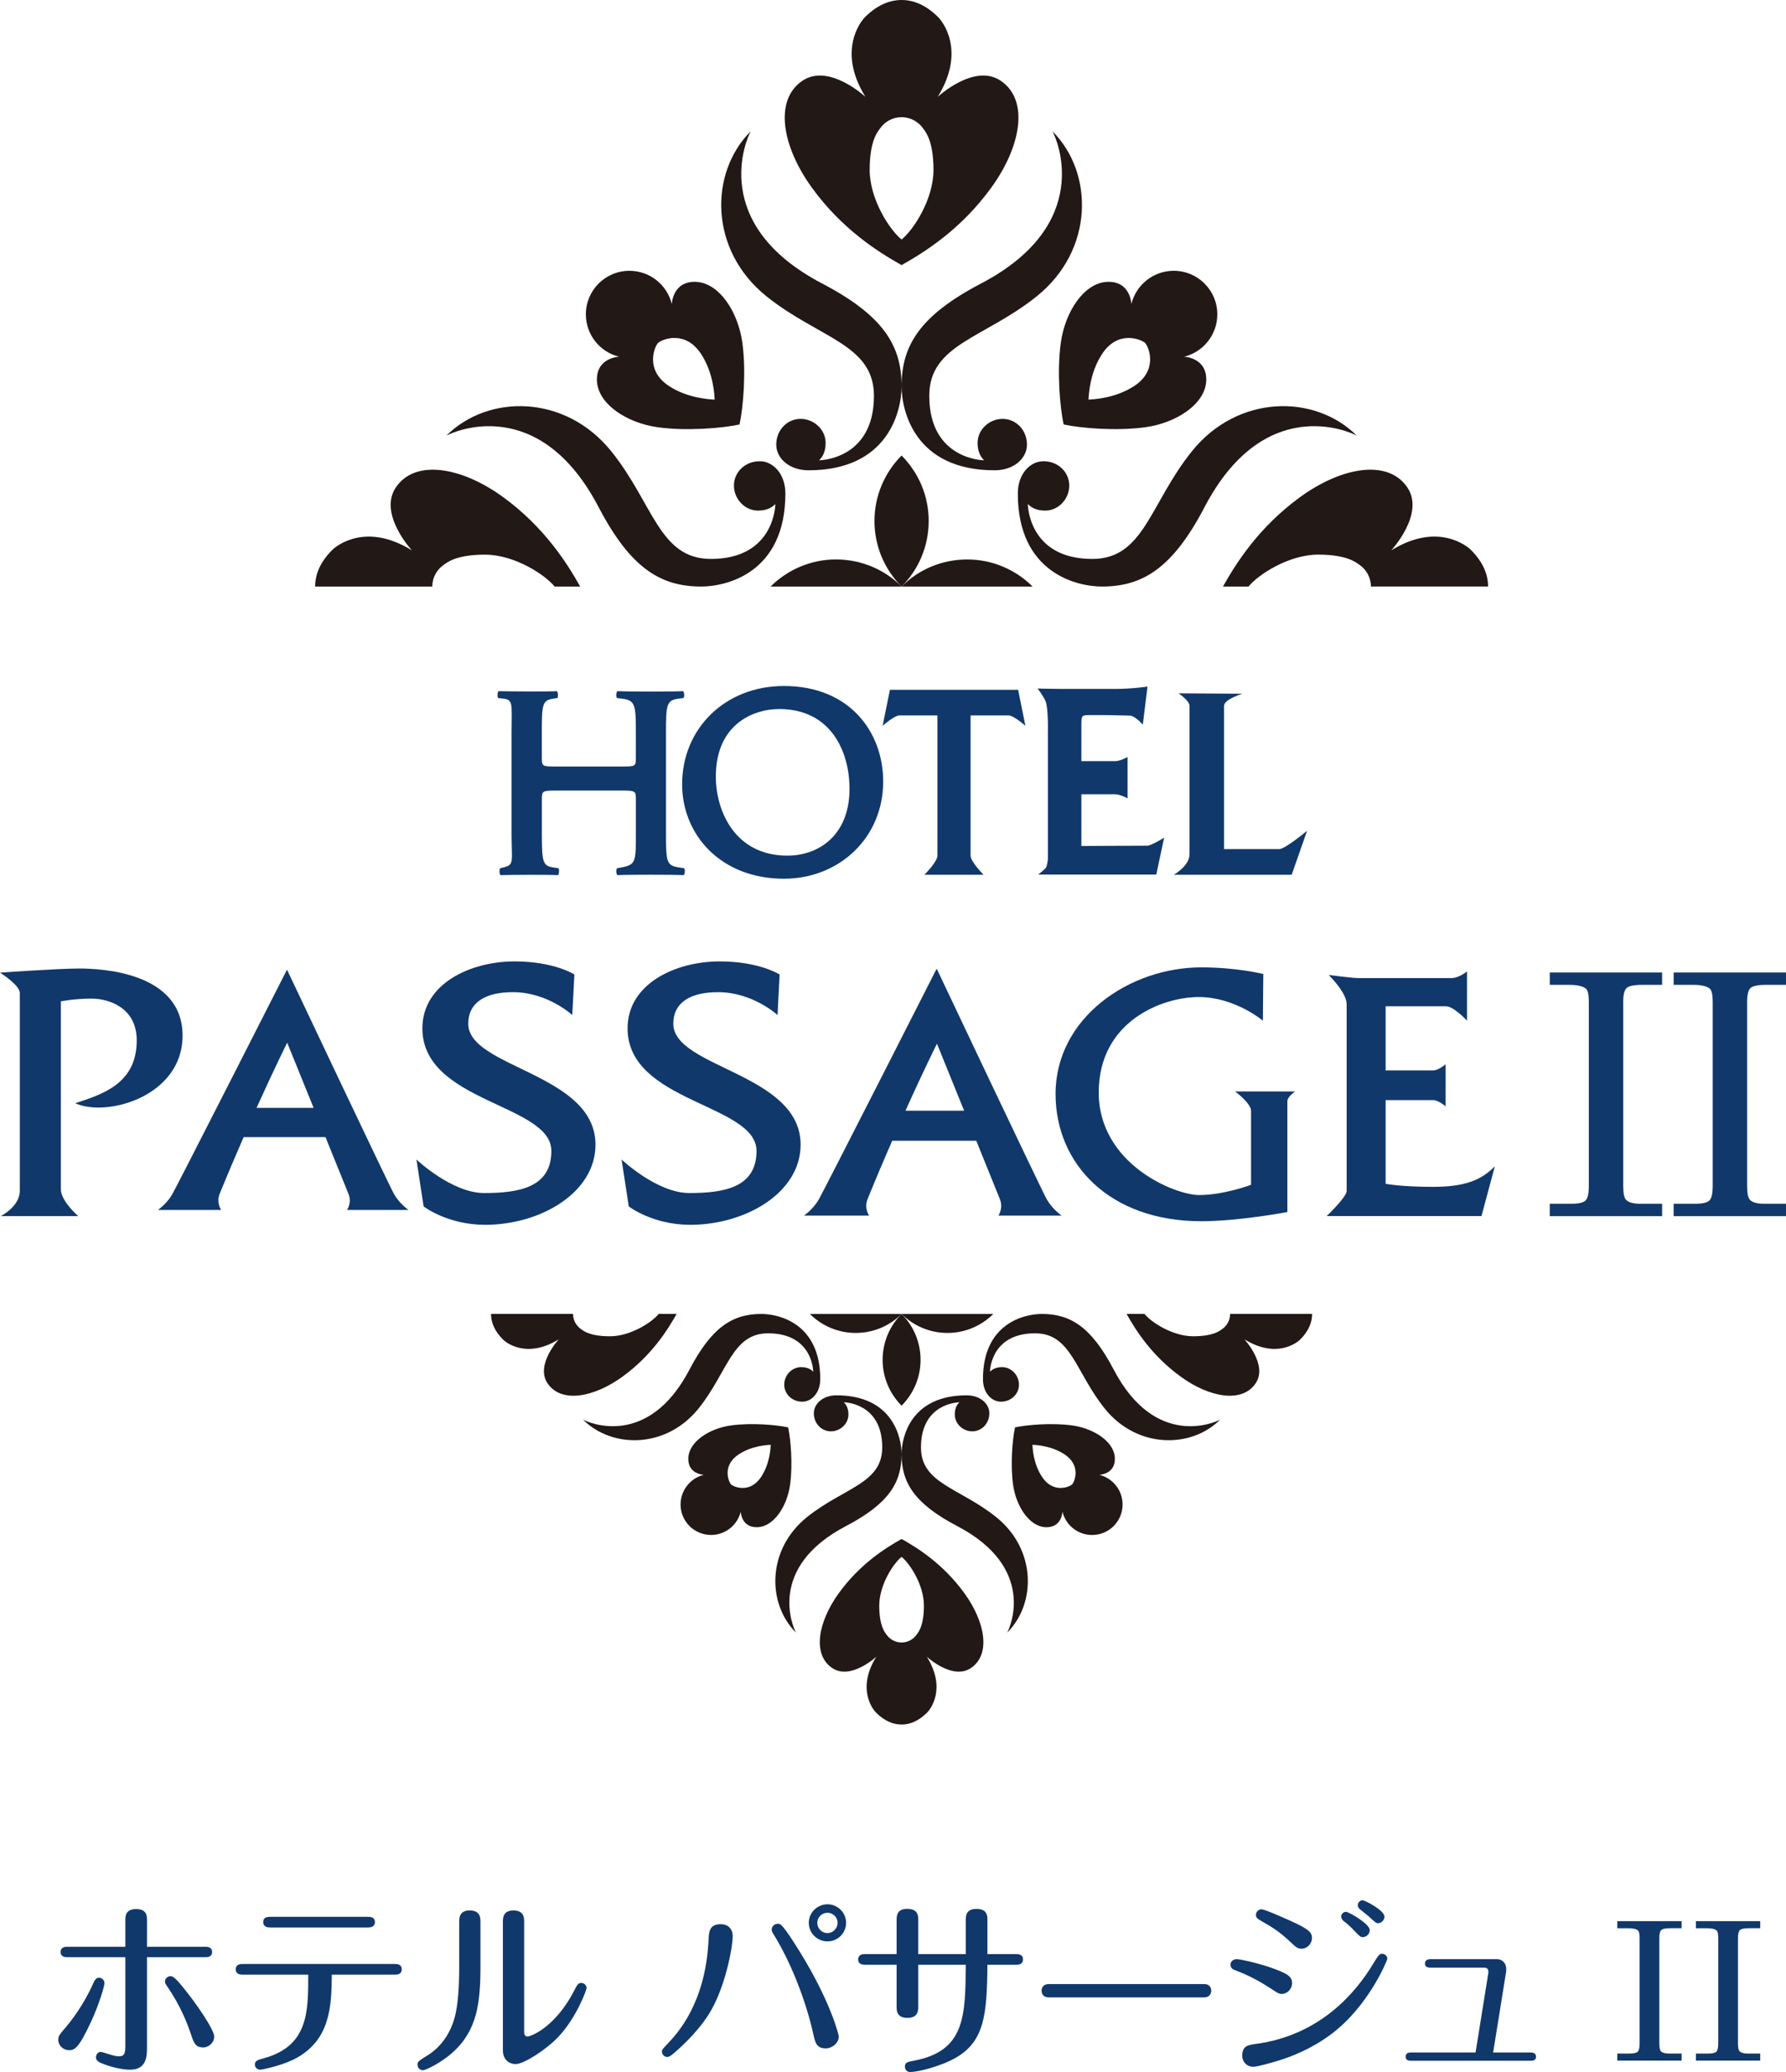 <?xml version="1.0" encoding="utf-8"?>
<!-- Generator: Adobe Illustrator 16.0.0, SVG Export Plug-In . SVG Version: 6.00 Build 0)  -->
<!DOCTYPE svg PUBLIC "-//W3C//DTD SVG 1.1 Tiny//EN" "http://www.w3.org/Graphics/SVG/1.1/DTD/svg11-tiny.dtd">
<svg version="1.1" baseProfile="tiny" id="レイヤー_1"
	 xmlns="http://www.w3.org/2000/svg" xmlns:xlink="http://www.w3.org/1999/xlink" x="0px" y="0px" width="100px" height="116px"
	 viewBox="0 0 100 116" xml:space="preserve">
<g>
	<path fill="#10386B" d="M3.751,113.414c0.173-0.205,0.931-1.156,1.46-2.357c0.087-0.206,0.173-0.336,0.335-0.336
		s0.303,0.14,0.303,0.303c0,0.151-0.27,1.115-0.736,2.131c-0.704,1.525-0.94,1.624-1.244,1.624c-0.334,0-0.605-0.272-0.605-0.573
		C3.265,113.998,3.275,113.967,3.751,113.414 M8.23,114.604c0,0.466,0,1.267-0.941,1.267c-0.422,0-1.006-0.131-1.461-0.305
		c-0.259-0.096-0.454-0.184-0.454-0.389c0-0.15,0.108-0.303,0.271-0.303c0.054,0,0.379,0.107,0.53,0.152
		c0.238,0.075,0.378,0.096,0.486,0.096c0.324,0,0.357-0.205,0.357-0.584v-4.965H3.784c-0.118,0-0.389,0-0.389-0.293
		c0-0.291,0.271-0.291,0.389-0.291h3.234v-1.473c0-0.227,0-0.638,0.605-0.638c0.607,0,0.607,0.401,0.607,0.638v1.473h3.255
		c0.109,0,0.39,0,0.39,0.291c0,0.293-0.27,0.293-0.39,0.293H8.23V114.604z M10.696,113.902c-0.216-0.661-0.605-1.613-1.276-2.608
		c-0.152-0.216-0.185-0.28-0.185-0.367c0-0.152,0.152-0.292,0.314-0.292c0.172,0,0.367,0.226,0.648,0.563
		c0.725,0.865,1.796,2.422,1.796,2.813c0,0.39-0.357,0.614-0.595,0.614C10.956,114.625,10.87,114.421,10.696,113.902"/>
	<path fill="#10386B" d="M13.601,110.549c-0.119,0-0.4,0-0.4-0.293c0-0.303,0.27-0.303,0.4-0.303h8.503c0.108,0,0.389,0,0.389,0.293
		c0,0.303-0.27,0.303-0.389,0.303h-3.526c-0.011,1.87-0.13,3.602-1.926,4.639c-0.778,0.443-1.98,0.683-2.077,0.683
		c-0.15,0-0.302-0.108-0.302-0.28c0-0.217,0.13-0.261,0.487-0.357c2.499-0.682,2.499-2.586,2.499-4.684H13.601z M20.601,107.313
		c0.119,0,0.389,0,0.389,0.293c0,0.291-0.271,0.303-0.389,0.303h-5.474c-0.119,0-0.389-0.012-0.389-0.303
		c0-0.293,0.27-0.293,0.389-0.293H20.601z"/>
	<path fill="#10386B" d="M26.902,110.028c0,2.077-0.173,3.624-1.536,4.857c-0.671,0.616-1.547,1.018-1.688,1.018
		c-0.151,0-0.303-0.13-0.303-0.313c0-0.163,0.054-0.207,0.595-0.541c0.736-0.465,1.233-1.212,1.471-2.045
		c0.227-0.77,0.271-1.99,0.271-2.922v-2.477c0-0.217,0-0.65,0.584-0.65c0.605,0,0.605,0.434,0.605,0.64V110.028z M29.347,113.685
		c0,0.152,0,0.326,0.195,0.326c0.174,0,1.568-0.51,2.64-2.629c0.141-0.272,0.194-0.368,0.368-0.368c0.173,0,0.292,0.15,0.292,0.28
		s-0.573,1.667-1.569,2.728c-0.692,0.734-1.947,1.535-2.401,1.535c-0.346,0-0.714-0.238-0.714-0.758v-7.193
		c0-0.217,0-0.65,0.584-0.65c0.605,0,0.605,0.423,0.605,0.64V113.685z"/>
	<path fill="#10386B" d="M41.023,108.385c0,0.682-0.433,2.942-1.33,4.371c-0.725,1.156-1.829,2.076-1.992,2.217
		c-0.172,0.141-0.237,0.184-0.346,0.184c-0.162,0-0.292-0.141-0.292-0.303c0-0.098,0.032-0.141,0.357-0.477
		c0.465-0.498,2.077-2.196,2.25-5.733c0.022-0.485,0.043-0.919,0.682-0.919C40.753,107.725,41.023,107.974,41.023,108.385
		 M45.534,113.857c-0.411-1.838-1.233-3.959-2.197-5.527c-0.097-0.162-0.129-0.205-0.129-0.304c0-0.161,0.141-0.325,0.347-0.325
		c0.141,0,0.259,0,1.255,1.613c1.676,2.716,2.153,4.588,2.153,4.695c0,0.411-0.423,0.67-0.715,0.67
		C45.718,114.68,45.643,114.366,45.534,113.857 M47.374,107.648c0,0.574-0.466,1.039-1.039,1.039c-0.585,0-1.05-0.465-1.05-1.039
		c0-0.584,0.487-1.038,1.05-1.038C46.886,106.61,47.374,107.064,47.374,107.648 M45.761,107.648c0,0.303,0.238,0.574,0.574,0.574
		c0.313,0,0.563-0.271,0.563-0.574c0-0.314-0.26-0.563-0.563-0.563C46.021,107.086,45.761,107.334,45.761,107.648"/>
	<path fill="#10386B" d="M54.074,109.4v-1.903c0-0.216,0-0.628,0.596-0.628c0.616,0,0.616,0.4,0.616,0.628v1.903h1.602
		c0.118,0,0.389,0,0.389,0.293c0,0.303-0.271,0.303-0.389,0.303h-1.602c-0.021,2.824-0.173,4.326-1.839,5.246
		c-0.66,0.368-1.915,0.758-2.499,0.758c-0.13,0-0.281-0.109-0.281-0.293c0-0.247,0.141-0.27,0.53-0.346
		c2.845-0.541,2.856-2.52,2.877-5.365h-2.66v2.326c0,0.227,0,0.648-0.606,0.648c-0.606,0-0.606-0.412-0.606-0.638v-2.337h-1.752
		c-0.118,0-0.4,0-0.4-0.292c0-0.304,0.282-0.304,0.4-0.304h1.752v-1.893c0-0.227,0-0.639,0.595-0.639c0.617,0,0.617,0.4,0.617,0.639
		v1.893H54.074z"/>
	<path fill="#10386B" d="M67.418,111.078c0.401,0,0.401,0.335,0.401,0.368c0,0.086-0.032,0.378-0.412,0.378h-8.676
		c-0.411,0-0.411-0.336-0.411-0.367c0-0.25,0.163-0.379,0.4-0.379H67.418z"/>
	<path fill="#10386B" d="M71.101,111.294c-0.443-0.292-1.179-0.714-1.925-0.983c-0.162-0.055-0.281-0.143-0.281-0.324
		c0-0.196,0.184-0.304,0.346-0.304c0.173,0,1.027,0.174,1.86,0.454c0.996,0.346,1.244,0.52,1.244,0.887
		c0,0.348-0.292,0.607-0.584,0.607C71.632,111.631,71.555,111.598,71.101,111.294 M70.29,114.432
		c3.635-0.476,5.636-2.91,6.566-4.445c0.335-0.553,0.389-0.607,0.53-0.607c0.162,0,0.292,0.141,0.292,0.281
		c0,0.076-1.049,2.674-3.171,4.242c-1.081,0.801-2.185,1.244-3.071,1.503c-0.292,0.087-1.038,0.302-1.267,0.302
		c-0.41,0-0.616-0.345-0.616-0.604C69.554,114.561,69.836,114.496,70.29,114.432 M72.345,108.807
		c-0.702-0.672-1.124-0.92-1.677-1.234c-0.259-0.15-0.346-0.205-0.346-0.367c0-0.184,0.151-0.314,0.313-0.314
		c0.206,0,1.666,0.66,2.002,0.822c0.692,0.346,0.821,0.51,0.821,0.779c0,0.346-0.291,0.605-0.572,0.605
		C72.681,109.098,72.583,109.033,72.345,108.807 M76.694,108.059c0,0.217-0.195,0.391-0.39,0.391c-0.12,0-0.173-0.044-0.422-0.304
		c-0.313-0.335-0.487-0.475-0.66-0.604c-0.076-0.055-0.13-0.174-0.13-0.25c0-0.139,0.13-0.259,0.271-0.259
		C75.515,107.032,76.694,107.703,76.694,108.059 M77.517,107.303c0,0.215-0.195,0.368-0.357,0.368c-0.108,0-0.174-0.056-0.529-0.39
		c-0.076-0.064-0.336-0.271-0.498-0.401c-0.044-0.031-0.109-0.118-0.109-0.204c0-0.195,0.162-0.293,0.261-0.293
		C76.413,106.383,77.517,106.945,77.517,107.303"/>
	<path fill="#10386B" d="M83.333,110.461c0.021-0.161-0.032-0.303-0.217-0.303h-3.007c-0.098,0-0.325,0-0.325-0.227
		c0-0.238,0.228-0.249,0.325-0.249h3.678c0.433,0,0.595,0.345,0.541,0.714l-0.725,4.512h2.088c0.086,0,0.313,0,0.313,0.237
		c0,0.226-0.216,0.226-0.313,0.226h-6.675c-0.098,0-0.313,0-0.313-0.226c0-0.237,0.216-0.237,0.313-0.237h3.603L83.333,110.461z"/>
	<path fill="#10386B" d="M90.553,107.555h3.601v0.395h-0.618c-0.274,0-0.448,0.035-0.52,0.104c-0.072,0.068-0.108,0.214-0.108,0.436
		v5.912c0,0.238,0.032,0.385,0.095,0.443c0.085,0.082,0.237,0.123,0.46,0.123h0.691v0.395h-3.601v-0.395h0.681
		c0.239,0,0.395-0.036,0.465-0.105c0.07-0.071,0.105-0.223,0.105-0.461v-5.912c0-0.225-0.031-0.363-0.095-0.416
		c-0.1-0.082-0.28-0.123-0.544-0.123h-0.612V107.555z"/>
	<path fill="#10386B" d="M94.955,107.555h3.601v0.395h-0.617c-0.274,0-0.448,0.035-0.521,0.104
		c-0.071,0.068-0.107,0.214-0.107,0.436v5.912c0,0.238,0.031,0.385,0.095,0.443c0.084,0.082,0.237,0.123,0.46,0.123h0.69v0.395
		h-3.601v-0.395h0.682c0.238,0,0.395-0.036,0.464-0.105c0.07-0.071,0.106-0.223,0.106-0.461v-5.912c0-0.225-0.032-0.363-0.096-0.416
		c-0.099-0.082-0.279-0.123-0.543-0.123h-0.613V107.555z"/>
	<path fill="#10386B" d="M86.772,54.444h6.291v0.692h-1.079c-0.48,0-0.783,0.059-0.909,0.179c-0.126,0.121-0.188,0.374-0.188,0.762
		v10.33c0,0.412,0.055,0.67,0.166,0.774c0.146,0.142,0.415,0.212,0.803,0.212h1.208v0.692h-6.291v-0.692h1.19
		c0.418,0,0.688-0.061,0.812-0.184s0.185-0.391,0.185-0.803v-10.33c0-0.394-0.056-0.637-0.166-0.729
		c-0.172-0.141-0.489-0.211-0.95-0.211h-1.07V54.444z"/>
	<path fill="#10386B" d="M93.709,54.444H100v0.692h-1.08c-0.479,0-0.783,0.059-0.908,0.179c-0.126,0.121-0.188,0.374-0.188,0.762
		v10.33c0,0.412,0.055,0.67,0.166,0.774c0.146,0.142,0.414,0.212,0.802,0.212H100v0.692h-6.291v-0.692h1.19
		c0.417,0,0.688-0.061,0.812-0.184s0.185-0.391,0.185-0.803v-10.33c0-0.394-0.056-0.637-0.166-0.729
		c-0.173-0.141-0.49-0.211-0.95-0.211h-1.07V54.444z"/>
	<path fill="#10386B" d="M32.16,54.558l-0.118,2.27c0,0-1.372-1.282-3.326-1.282c-1.491,0-2.498,0.544-2.498,1.771
		c0,2.468,7.124,2.77,7.124,6.766c0,2.701-3.096,4.488-6.177,4.488c-2.125,0-3.447-1.031-3.447-1.031l-0.401-2.625
		c0,0,1.98,1.877,3.791,1.877c1.963,0,3.764-0.316,3.764-2.355c0-2.642-7.223-2.699-7.223-6.866c0-2.491,2.679-3.747,5.159-3.747
		C31.042,53.823,32.16,54.558,32.16,54.558"/>
	<path fill="#10386B" d="M43.651,54.558l-0.116,2.27c0,0-1.379-1.282-3.332-1.282c-1.498,0-2.504,0.544-2.504,1.771
		c0,2.468,7.128,2.77,7.128,6.766c0,2.701-3.093,4.488-6.177,4.488c-2.125,0-3.445-1.031-3.445-1.031l-0.402-2.625
		c0,0,1.98,1.877,3.79,1.877c1.964,0,3.765-0.316,3.765-2.355c0-2.642-7.219-2.699-7.219-6.866c0-2.491,2.677-3.747,5.152-3.747
		C42.521,53.823,43.651,54.558,43.651,54.558"/>
	<path fill="#10386B" d="M1.11,55.601c0-0.46-1.11-1.147-1.11-1.147s3.253-0.232,4.444-0.232c1.185,0,5.778,0.189,5.778,3.755
		c0,3.404-4.249,4.593-6.009,3.787c1.49-0.496,3.443-1.07,3.443-3.521c0-1.838-1.571-2.336-2.527-2.336
		c-0.956,0-1.72,0.153-1.72,0.153V66.59c0,0.652,0.971,1.492,0.971,1.492H0.045c0,0,1.064-0.533,1.064-1.414V55.601z"/>
	<path fill="#10386B" d="M22.873,67.739c0,0-0.499-0.346-0.806-0.88c-0.305-0.538-5.998-12.573-5.998-12.573
		S9.947,66.334,9.646,66.859c-0.306,0.534-0.805,0.88-0.805,0.88h3.541c0,0-0.282-0.403-0.087-0.892
		c0.46-1.129,0.916-2.203,1.347-3.186h4.583c0.398,0.982,0.834,2.06,1.289,3.186c0.202,0.488-0.086,0.892-0.086,0.892H22.873z
		 M14.365,62.023c0.995-2.205,1.715-3.648,1.715-3.648c0.069,0.18,0.646,1.585,1.48,3.648H14.365z"/>
	<path fill="#10386B" d="M59.44,68.055c0,0-0.514-0.357-0.828-0.906c-0.313-0.549-6.166-12.919-6.166-12.919
		s-6.291,12.382-6.6,12.919c-0.314,0.549-0.829,0.906-0.829,0.906h3.644c0,0-0.293-0.414-0.086-0.918
		c0.468-1.157,0.938-2.262,1.382-3.274h4.705c0.409,1.013,0.857,2.117,1.323,3.274c0.205,0.504-0.084,0.918-0.084,0.918H59.44z
		 M50.7,62.181c1.016-2.264,1.762-3.751,1.762-3.751c0.073,0.189,0.663,1.631,1.52,3.751H50.7z"/>
	<path fill="#10386B" d="M70.734,54.53l-0.024,2.614c0,0-1.553-1.325-3.596-1.325c-2.035,0-5.595,1.352-5.595,5.343
		c0,3.994,4.244,5.742,5.626,5.742s2.903-0.572,2.903-0.572v-4.137c0-0.432-0.892-1.09-0.892-1.09h3.36c0,0-0.435,0.29-0.435,0.545
		v6.205c0,0-2.696,0.515-4.822,0.515c-5.14,0-8.157-3.214-8.157-7.123c0-4.276,4.141-7.089,8.157-7.089
		C69.267,54.158,70.734,54.53,70.734,54.53"/>
	<path fill="#10386B" d="M80.225,66.445c-1.81,0-2.642-0.171-2.642-0.171v-4.684h2.673c0.282,0,0.686,0.347,0.686,0.347v-2.354
		c0,0-0.403,0.344-0.686,0.344h-2.673v-3.59h3.382c0.432,0,1.175,0.806,1.175,0.806v-2.758c0,0-0.456,0.372-0.86,0.372h-5.251
		c-0.313,0-1.635-0.174-1.635-0.174s1.007,0.979,1.007,1.639v10.453c0,0.344-1.121,1.406-1.121,1.406h8.669l0.749-2.785
		C82.922,66.073,82.032,66.445,80.225,66.445"/>
	<path fill="#10386B" d="M31.11,44.259c-0.744,0-0.771,0.031-0.771,0.496v1.875c0,1.623,0.045,1.841,0.626,1.932l0.299,0.045
		c0.06,0.062,0.042,0.341-0.021,0.388c-0.557-0.032-2.786-0.017-3.215,0c-0.065-0.047-0.084-0.294-0.02-0.388l0.188-0.045
		c0.616-0.155,0.448-0.309,0.448-1.932v-5.57c0-1.623,0.112-1.885-0.461-1.948l-0.288-0.032c-0.063-0.06-0.042-0.339,0.023-0.386
		c0.538,0.016,2.786,0.031,3.26,0c0.068,0.047,0.087,0.327,0.026,0.386l-0.213,0.032c-0.639,0.091-0.654,0.325-0.654,1.948v1.36
		c0,0.479,0.026,0.494,0.771,0.494h3.723c0.744,0,0.772-0.015,0.772-0.494v-1.36c0-1.623-0.029-1.857-0.802-1.948l-0.25-0.032
		c-0.076-0.06-0.053-0.339,0.025-0.386c0.605,0.031,3.119,0.031,3.666,0c0.072,0.047,0.094,0.327,0.024,0.386l-0.255,0.032
		c-0.701,0.091-0.721,0.325-0.721,1.948v5.57c0,1.623,0.02,1.824,0.721,1.932l0.291,0.045c0.072,0.062,0.046,0.341-0.024,0.388
		c-0.582-0.032-3.12-0.032-3.701,0c-0.078-0.047-0.101-0.294-0.025-0.388l0.25-0.045c0.802-0.155,0.802-0.309,0.802-1.932v-1.875
		c0-0.465-0.029-0.496-0.772-0.496H31.11z"/>
	<path fill="#10386B" d="M38.193,43.91c0-3.121,2.402-5.505,5.7-5.505c3.7,0,5.558,2.604,5.558,5.347
		c0,3.152-2.465,5.443-5.558,5.443C40.34,49.196,38.193,46.717,38.193,43.91 M47.565,44.165c0-2.149-1.085-4.469-3.928-4.469
		c-1.549,0-3.557,0.924-3.557,3.779c0,1.927,1.07,4.427,4.003,4.427C45.871,47.903,47.565,46.733,47.565,44.165"/>
	<path fill="#10386B" d="M55.074,48.973c0,0-0.731-0.725-0.731-1.071v-7.85h2.127c0.284,0,0.943,0.581,0.943,0.581l-0.408-2.015
		h-7.177l-0.409,2.015c0,0,0.66-0.581,0.942-0.581h2.127v7.85c0,0.346-0.731,1.071-0.731,1.071H55.074z"/>
	<path fill="#10386B" d="M64.235,47.344c-0.141,0-2.188,0.011-3.688,0.019v-2.896h1.874c0.305,0,0.713,0.229,0.713,0.229V42.38
		c0,0-0.408,0.232-0.683,0.232h-1.904v-1.959c0-0.588,0-0.618,0.461-0.618h0.694c0.682,0,1.283,0.028,1.558,0.028
		s0.728,0.5,0.728,0.5l0.262-2.126c0,0-0.829,0.132-1.82,0.132h-2.907c-0.635,0-1.429-0.022-1.429-0.022s0.242,0.294,0.429,0.663
		c0.188,0.37,0.149,1.851,0.149,1.851v7.058c-0.028,0.224-0.071,0.427-0.131,0.489c-0.153,0.155-0.413,0.355-0.413,0.355h6.613
		l0.44-2.068C65.182,46.894,64.472,47.344,64.235,47.344"/>
	<path fill="#10386B" d="M65.99,38.816c0,0,0.613,0.412,0.613,0.698v8.313c0,0.655-0.883,1.147-0.883,1.147h6.602l0.864-2.464
		c0,0-1.233,1.027-1.563,1.027h-3.087v-8.022c0-0.369,1.029-0.677,1.029-0.677L65.99,38.816z"/>
	<path fill="#221815" d="M24.991,24.393c0.444-0.255,5.205-2.351,8.528,4.002c1.796,3.436,3.486,4.442,5.744,4.442
		c1.401,0,4.711-0.752,4.711-5.207c0-1.113-0.7-1.808-1.431-1.808c-0.846,0-1.45,0.631-1.45,1.364c0,0.731,0.588,1.4,1.353,1.4
		c0.574,0,0.839-0.241,0.967-0.368c0,0-0.013,3.072-3.609,3.074c-2.895-0.001-3.216-3.084-5.57-6.016
		C31.656,22.061,27.329,22.054,24.991,24.393"/>
	<path fill="#221815" d="M50.481,32.837c-0.938-0.939-2.238-1.517-3.672-1.517c-1.429,0.001-2.723,0.584-3.663,1.517"/>
	<path fill="#221815" d="M28.158,27.821c-2.324-1.686-4.927-2.135-6-0.523c-0.986,1.477,0.906,3.516,0.906,3.516
		c-2.591-1.607-4.248-0.239-4.456-0.031c-0.682,0.682-0.964,1.375-0.964,2.055h6.56c0-0.508,0.259-0.955,0.648-1.219
		c0.155-0.106,0.648-0.567,2.302-0.567c1.656,0,3.373,1.129,3.899,1.786h1.432C31.752,31.532,30.478,29.508,28.158,27.821"/>
	<path fill="#221815" d="M75.971,24.393c-0.443-0.255-5.207-2.351-8.529,4.002c-1.797,3.436-3.483,4.442-5.742,4.442
		c-1.4,0-4.711-0.752-4.711-5.207c-0.001-1.113,0.699-1.808,1.433-1.808c0.845-0.001,1.448,0.631,1.448,1.364
		c0,0.731-0.588,1.4-1.352,1.4c-0.574,0-0.842-0.241-0.969-0.368c0,0,0.012,3.072,3.609,3.074c2.896,0,3.218-3.084,5.568-6.016
		C69.305,22.061,73.633,22.054,75.971,24.393"/>
	<path fill="#221815" d="M57.817,32.837c-0.942-0.933-2.235-1.517-3.663-1.515c-1.437-0.001-2.734,0.576-3.673,1.515"/>
	<path fill="#221815" d="M82.354,30.783c-0.209-0.209-1.863-1.577-4.457,0.03c0,0,1.894-2.038,0.907-3.516
		c-1.074-1.611-3.677-1.163-5.998,0.524c-2.324,1.687-3.598,3.711-4.329,5.015h1.432c0.526-0.656,2.243-1.786,3.899-1.786
		c1.652,0.001,2.147,0.462,2.302,0.567c0.391,0.264,0.648,0.712,0.648,1.218h6.56C83.318,32.157,83.037,31.465,82.354,30.783"/>
	<path fill="#221815" d="M42.035,7.347c-0.252,0.446-2.349,5.206,4.002,8.528c3.438,1.799,4.444,3.486,4.444,5.745
		c0,1.4-0.753,4.709-5.208,4.709c-1.114,0-1.81-0.699-1.81-1.431c0-0.844,0.633-1.448,1.365-1.448c0.732,0,1.4,0.588,1.4,1.352
		c0,0.573-0.239,0.841-0.367,0.968c0,0,3.072-0.015,3.072-3.61c0-2.896-3.083-3.217-6.015-5.569
		C39.704,14.013,39.698,9.688,42.035,7.347"/>
	<path fill="#221815" d="M41.408,23.76c0.206-0.942,0.378-2.945,0.159-4.56c-0.238-1.75-1.303-3.372-2.609-3.42
		c-1.305-0.049-1.343,1.242-1.343,1.242c-0.26-1.068-1.225-1.861-2.373-1.861c-0.675,0-1.285,0.274-1.726,0.714l0,0
		c-0.44,0.441-0.713,1.05-0.713,1.722c0.001,1.149,0.793,2.114,1.863,2.374c0,0-1.291,0.038-1.243,1.343
		c0.049,1.304,1.672,2.37,3.421,2.608c1.614,0.221,3.617,0.049,4.56-0.158l0.002,0.002c0-0.001,0.001-0.002,0.001-0.003
		c0.001,0,0.002,0,0.004-0.001L41.408,23.76z M37.464,21.616c-1.345-0.878-0.845-2.156-0.623-2.415
		c0.255-0.224,1.538-0.729,2.416,0.62c0.684,1.048,0.742,2.244,0.758,2.551C39.712,22.356,38.512,22.298,37.464,21.616"/>
	<path fill="#221815" d="M58.927,7.347c0.253,0.446,2.349,5.206-4.003,8.528c-3.438,1.799-4.443,3.486-4.443,5.745
		c0,1.4,0.752,4.709,5.209,4.709c1.113,0,1.81-0.699,1.81-1.431c0-0.844-0.633-1.448-1.364-1.448c-0.733,0-1.4,0.588-1.4,1.352
		c0,0.573,0.239,0.841,0.367,0.968c0,0-3.072-0.015-3.072-3.61c0-2.896,3.082-3.217,6.014-5.569
		C61.257,14.015,61.264,9.688,58.927,7.347"/>
	<path fill="#221815" d="M66.297,19.971c1.069-0.26,1.861-1.225,1.861-2.374c0-0.67-0.271-1.279-0.713-1.72l0.002-0.002
		c-0.443-0.44-1.053-0.714-1.728-0.714c-1.148,0-2.111,0.793-2.373,1.861c0,0-0.037-1.291-1.342-1.242
		c-1.305,0.048-2.371,1.67-2.61,3.421c-0.22,1.613-0.047,3.618,0.16,4.559l-0.004,0.004c0.002,0,0.004,0,0.006,0.001l0,0l0,0
		c0.941,0.205,2.946,0.377,4.561,0.156c1.751-0.238,3.373-1.304,3.421-2.608C67.587,20.009,66.297,19.971,66.297,19.971
		 M63.498,21.616c-1.047,0.682-2.246,0.74-2.553,0.755c0.02-0.306,0.074-1.503,0.758-2.548c0.877-1.349,2.156-0.846,2.416-0.622
		C64.342,19.458,64.843,20.737,63.498,21.616"/>
	<path fill="#221815" d="M50.481,32.837c0.939-0.939,1.517-2.236,1.517-3.669c0-1.432-0.582-2.726-1.517-3.665
		c-0.936,0.939-1.518,2.233-1.518,3.664C48.963,30.601,49.542,31.898,50.481,32.837"/>
	<path fill="#221815" d="M56.022,4.515c-1.481-0.988-3.518,0.907-3.518,0.907c1.607-2.594,0.24-4.25,0.029-4.457
		C51.853,0.283,51.159,0,50.481,0c-0.68,0.002-1.372,0.283-2.054,0.965c-0.209,0.208-1.578,1.863,0.029,4.457
		c0,0-2.037-1.895-3.518-0.907c-1.609,1.073-1.161,3.675,0.526,5.999c1.686,2.324,3.712,3.595,5.016,4.328
		c1.303-0.732,3.33-2.004,5.015-4.328C57.186,8.19,57.632,5.588,56.022,4.515 M50.481,13.409c-0.657-0.524-1.787-2.244-1.787-3.898
		c0-1.655,0.461-2.147,0.568-2.301c0.264-0.391,0.71-0.65,1.219-0.65c0.508,0.002,0.954,0.259,1.219,0.65
		c0.105,0.154,0.567,0.646,0.567,2.301C52.268,11.165,51.137,12.885,50.481,13.409"/>
	<path fill="#221815" d="M32.639,79.473c0.31,0.178,3.643,1.645,5.969-2.802c1.257-2.405,2.439-3.11,4.021-3.11
		c0.981,0,3.297,0.526,3.297,3.645c0,0.781-0.49,1.267-1.001,1.267c-0.592,0-1.015-0.442-1.015-0.954s0.412-0.98,0.947-0.98
		c0.403,0,0.589,0.168,0.678,0.258c0,0-0.009-2.15-2.526-2.152c-2.026,0.002-2.251,2.159-3.898,4.211
		C37.304,81.104,34.274,81.11,32.639,79.473"/>
	<path fill="#221815" d="M50.481,73.562c-0.657,0.657-1.567,1.062-2.57,1.062c-1,0-1.907-0.408-2.564-1.062"/>
	<path fill="#221815" d="M34.854,77.072c-1.626,1.18-3.448,1.494-4.2,0.367c-0.69-1.035,0.635-2.461,0.635-2.461
		c-1.815,1.125-2.975,0.166-3.12,0.021c-0.478-0.479-0.676-0.963-0.676-1.438h4.592c0,0.354,0.181,0.668,0.453,0.853
		c0.109,0.074,0.453,0.397,1.612,0.397s2.36-0.79,2.729-1.25h1.003C37.371,74.475,36.479,75.891,34.854,77.072"/>
	<path fill="#221815" d="M68.323,79.473c-0.311,0.178-3.645,1.645-5.969-2.802c-1.259-2.405-2.439-3.11-4.021-3.11
		c-0.979,0-3.296,0.526-3.296,3.645c-0.003,0.781,0.489,1.267,1.002,1.267c0.59,0.001,1.014-0.442,1.014-0.954
		s-0.412-0.98-0.946-0.98c-0.401,0-0.59,0.168-0.678,0.258c0,0,0.009-2.15,2.526-2.152c2.027,0,2.252,2.159,3.898,4.211
		C63.657,81.104,66.688,81.11,68.323,79.473"/>
	<path fill="#221815" d="M55.616,73.562c-0.659,0.653-1.564,1.062-2.564,1.062c-1.005,0-1.913-0.404-2.571-1.062"/>
	<path fill="#221815" d="M72.793,74.999c-0.147,0.146-1.306,1.104-3.12-0.021c0,0,1.324,1.426,0.635,2.461
		c-0.752,1.127-2.574,0.813-4.198-0.367c-1.628-1.182-2.52-2.598-3.031-3.512h1.002c0.369,0.46,1.571,1.251,2.729,1.251
		c1.157-0.002,1.504-0.323,1.612-0.397c0.273-0.186,0.453-0.498,0.453-0.854h4.592C73.467,74.037,73.271,74.521,72.793,74.999"/>
	<path fill="#221815" d="M44.569,91.404c-0.177-0.313-1.645-3.645,2.801-5.969c2.406-1.26,3.11-2.441,3.11-4.022
		c0-0.979-0.526-3.296-3.645-3.296c-0.78,0-1.267,0.488-1.267,1.002c0,0.589,0.443,1.014,0.955,1.014
		c0.514,0,0.981-0.412,0.981-0.947c0-0.401-0.168-0.589-0.257-0.68c0,0,2.15,0.012,2.15,2.529c0,2.026-2.158,2.252-4.21,3.898
		C42.938,86.738,42.933,89.766,44.569,91.404"/>
	<path fill="#221815" d="M44.132,79.913c-0.001,0-0.002,0-0.003-0.001V79.91l-0.002,0.002c-0.661-0.145-2.062-0.266-3.192-0.111
		c-1.225,0.168-2.361,0.913-2.396,1.826c-0.032,0.914,0.871,0.94,0.871,0.94c-0.748,0.183-1.303,0.856-1.304,1.662
		c0,0.47,0.191,0.896,0.499,1.204l-0.001,0.002c0.311,0.307,0.738,0.499,1.209,0.499c0.804,0,1.479-0.556,1.661-1.303
		c0,0,0.027,0.903,0.94,0.868c0.914-0.033,1.66-1.168,1.826-2.393c0.154-1.131,0.033-2.533-0.11-3.191L44.132,79.913z
		 M43.155,80.887c-0.012,0.215-0.053,1.052-0.53,1.785c-0.615,0.945-1.512,0.591-1.691,0.435c-0.156-0.182-0.506-1.076,0.436-1.69
		C42.104,80.938,42.943,80.898,43.155,80.887"/>
	<path fill="#221815" d="M56.393,91.404c0.177-0.313,1.645-3.645-2.802-5.969c-2.406-1.26-3.11-2.441-3.11-4.022
		c0-0.979,0.526-3.296,3.645-3.296c0.779,0,1.268,0.488,1.268,1.002c0,0.589-0.442,1.014-0.955,1.014
		c-0.514,0-0.98-0.412-0.98-0.947c0-0.401,0.168-0.589,0.258-0.68c0,0-2.151,0.012-2.151,2.529c0,2.026,2.158,2.252,4.21,3.898
		C58.023,86.738,58.029,89.766,56.393,91.404"/>
	<path fill="#221815" d="M62.422,81.627c-0.034-0.913-1.17-1.658-2.396-1.826c-1.13-0.154-2.533-0.033-3.192,0.11l-0.001-0.001
		v0.001c0,0-0.002,0-0.004,0.001l0.003,0.002c-0.144,0.659-0.266,2.063-0.111,3.192c0.168,1.226,0.913,2.36,1.827,2.394
		c0.913,0.035,0.939-0.868,0.939-0.868c0.183,0.747,0.856,1.303,1.661,1.303c0.473,0,0.898-0.192,1.21-0.499l-0.002-0.002
		c0.308-0.309,0.498-0.734,0.498-1.204c0-0.806-0.555-1.479-1.302-1.662C61.553,82.567,62.455,82.541,62.422,81.627 M60.027,83.107
		c-0.182,0.156-1.077,0.508-1.69-0.437c-0.479-0.731-0.518-1.569-0.53-1.784c0.214,0.012,1.053,0.052,1.787,0.529
		C60.534,82.03,60.184,82.926,60.027,83.107"/>
	<path fill="#221815" d="M50.481,73.562c0.658,0.657,1.062,1.565,1.062,2.568s-0.407,1.908-1.062,2.565
		c-0.655-0.657-1.062-1.563-1.062-2.564C49.419,75.127,49.824,74.219,50.481,73.562"/>
	<path fill="#221815" d="M53.992,89.188c-1.181-1.627-2.599-2.518-3.511-3.029c-0.914,0.512-2.332,1.402-3.512,3.029
		s-1.494,3.447-0.368,4.199c1.038,0.691,2.463-0.635,2.463-0.635c-1.125,1.815-0.167,2.975-0.021,3.119
		c0.476,0.479,0.961,0.675,1.437,0.676c0.475,0,0.96-0.197,1.437-0.676c0.147-0.145,1.104-1.304-0.021-3.119
		c0,0,1.426,1.326,2.463,0.635C55.486,92.635,55.174,90.814,53.992,89.188 M51.731,89.89c0,1.159-0.323,1.503-0.397,1.61
		c-0.186,0.273-0.498,0.453-0.853,0.455c-0.355,0-0.668-0.182-0.854-0.455c-0.074-0.107-0.397-0.451-0.397-1.61
		c0-1.159,0.791-2.362,1.25-2.729C50.939,87.527,51.731,88.73,51.731,89.89"/>
</g>
</svg>
